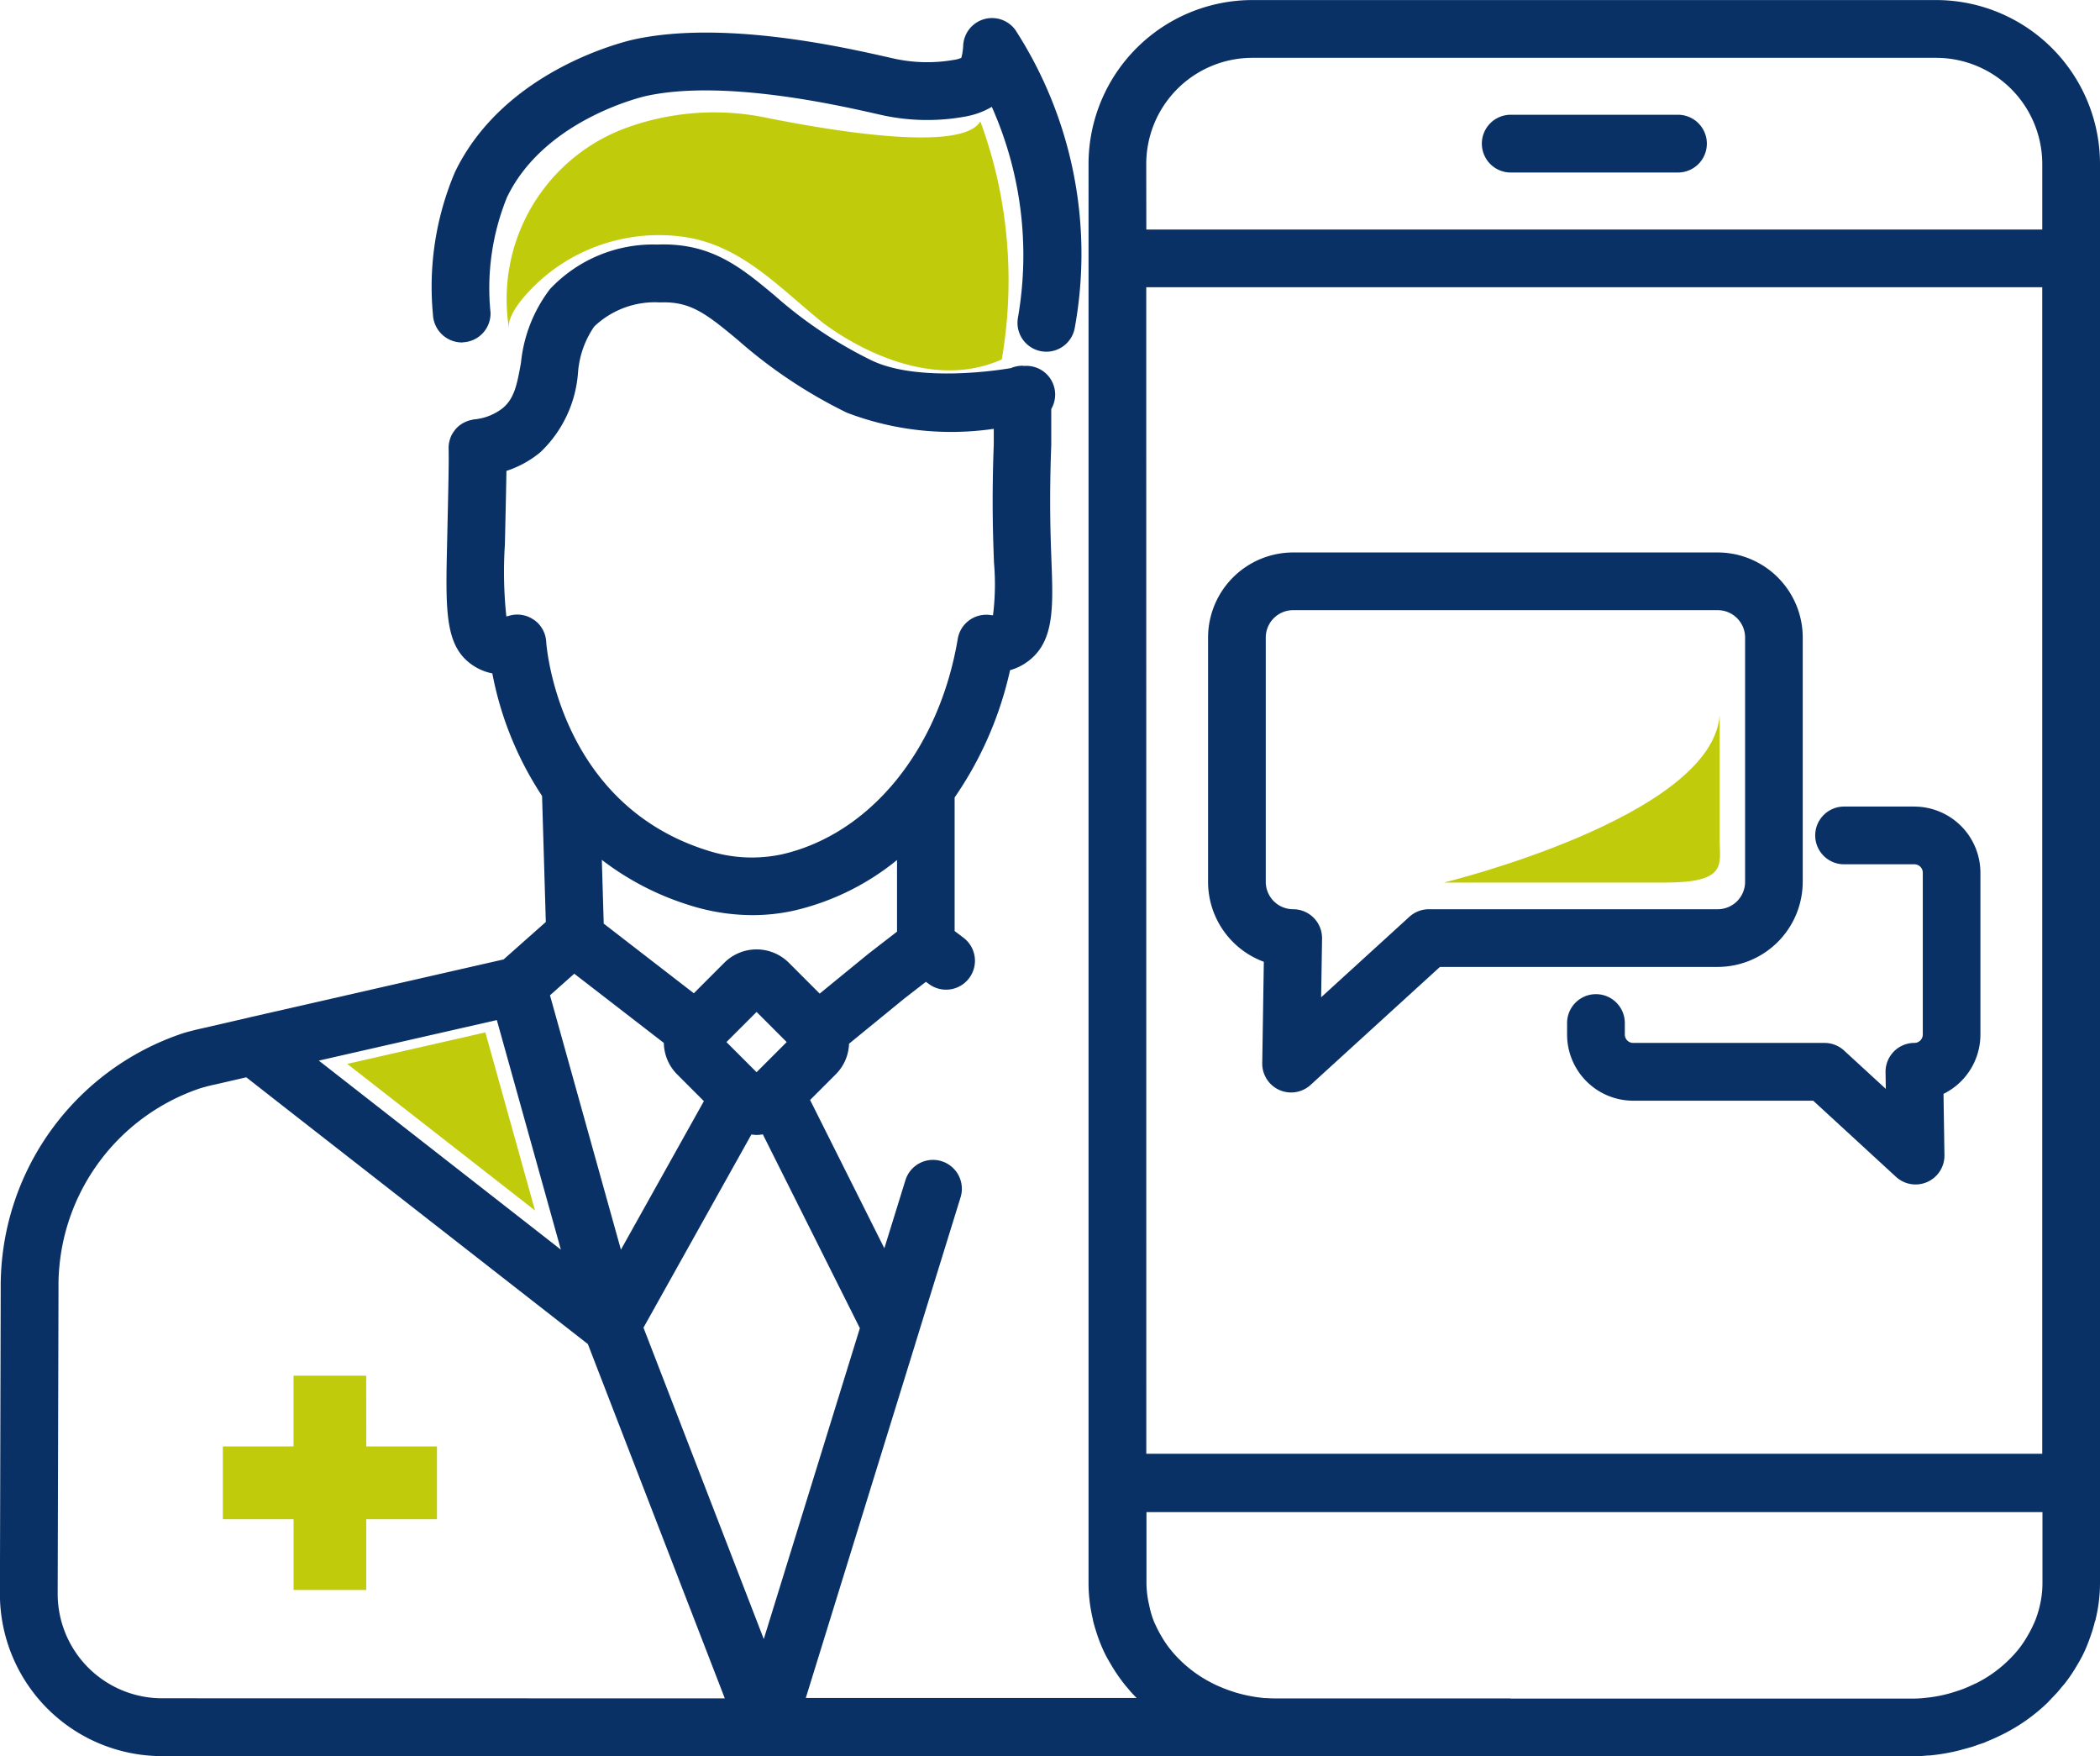 <?xml version="1.0" encoding="UTF-8"?>
<svg xmlns="http://www.w3.org/2000/svg" width="76.672" height="64.105" viewBox="0 0 76.672 64.105">
  <g id="Gruppe_1296" data-name="Gruppe 1296" transform="translate(-5652.66 -1302.034)">
    <path id="Pfad_1537" data-name="Pfad 1537" d="M5729.176,1361.125a5.62,5.62,0,0,0,.156-1.308v-51.8a5.988,5.988,0,0,0-5.981-5.981h-24.968a5.987,5.987,0,0,0-5.98,5.981v51.8a5.676,5.676,0,0,0,.149,1.286c.005.022.009.046.014.068l0,.01c.033.14.073.276.116.407a5.609,5.609,0,0,0,.212.575,4.266,4.266,0,0,0,.283.552,6.18,6.18,0,0,0,.5.751c.05.065.1.127.156.19s.081.1.124.146c.061.068.125.133.19.2l.011.012h-12.078l3.961-12.808.147-.479h0l1.543-4.989a1.054,1.054,0,1,0-2.014-.623l-.769,2.484-2.711-5.413.942-.942a1.654,1.654,0,0,0,.48-1.112l2.019-1.65.788-.61.1.074a1.054,1.054,0,0,0,1.271-1.683l-.323-.244v-4.876a13.179,13.179,0,0,0,2.024-4.646,1.99,1.99,0,0,0,.55-.25c1.076-.706,1.027-1.991.96-3.769-.009-.243-.019-.5-.026-.777-.032-1.1-.026-2.234.02-3.423v-1.315a1.047,1.047,0,0,0-.981-1.571c-.024,0-.048-.008-.073-.008a1.049,1.049,0,0,0-.416.086c-1.18.2-3.637.416-5.086-.279a15.746,15.746,0,0,1-3.54-2.368c-1.25-1.042-2.327-1.935-4.287-1.862a5.166,5.166,0,0,0-3.916,1.622,5.277,5.277,0,0,0-1.061,2.685c-.146.825-.248,1.309-.663,1.66a1.978,1.978,0,0,1-1.055.415.352.352,0,0,0-.053.012c-.037.007-.073.015-.109.025a.905.905,0,0,0-.094.032,1.05,1.05,0,0,0-.1.044.841.841,0,0,0-.087.049c-.029.019-.059.038-.084.058s-.051.042-.075.065-.048.048-.07.074-.04.051-.058.077a.918.918,0,0,0-.058.087c-.017.029-.031.058-.046.088s-.026.063-.037.1a.981.981,0,0,0-.028.1.775.775,0,0,0-.018.1.908.908,0,0,0-.008.109c0,.019,0,.036,0,.055.013.453-.009,1.368-.046,3.031l-.009.407c-.059,2.576-.09,3.869,1.057,4.537a1.91,1.91,0,0,0,.594.221,12.271,12.271,0,0,0,1.816,4.474l.137,4.6-1.541,1.367-9.236,2.106-.145.035-1.613.372c-.225.048-.453.106-.689.174a9.732,9.732,0,0,0-6.678,9.315l-.029,11.141a5.921,5.921,0,0,0,5.922,5.938h40.358c.122.007.251.01.389.01.021,0,.041-.005.061-.007h22.951c.021,0,.041.007.062.007a6,6,0,0,0,.632-.032h.067a7.445,7.445,0,0,0,1.03-.171c.078-.019.157-.042.233-.063s.183-.048.274-.075l.027-.008.12-.041.1-.036c.076-.026.153-.049.229-.077.033-.013.069-.032.1-.046.161-.063.317-.133.483-.215l.022-.01.012-.006h0a6.56,6.56,0,0,0,1.67-1.164.9.9,0,0,0,.072-.075c.037-.036.071-.075.106-.112.058-.058.116-.12.174-.182s.122-.143.182-.215c.032-.039.066-.077.1-.116a5.782,5.782,0,0,0,.49-.731,4.479,4.479,0,0,0,.3-.585c.045-.107.092-.226.135-.349.019-.05.033-.094.047-.135.006-.02.015-.041.021-.058.041-.123.076-.248.109-.375,0-.021.013-.042.019-.064A.335.335,0,0,0,5729.176,1361.125Zm-34.666-48.607h32.713V1355.1h-32.711Zm0-4.5a3.876,3.876,0,0,1,3.872-3.873h24.968a3.878,3.878,0,0,1,3.874,3.873v2.394h-32.711Zm-20.883,29.559,3.27,2.526a1.661,1.661,0,0,0,.485,1.147l.977.978-3.029,5.422-2.59-9.286Zm6.656,3.595-1.1-1.1,1.1-1.1,1.1,1.1Zm-.189,2.273a1.628,1.628,0,0,0,.189.018,1.649,1.649,0,0,0,.229-.022l3.542,7.075-3.508,11.347-4.392-11.367Zm4.277-6.6-1.784,1.458-1.127-1.128a1.669,1.669,0,0,0-2.354,0l-1.114,1.115-3.29-2.542-.069-2.327a10.214,10.214,0,0,0,3.226,1.663,7.62,7.62,0,0,0,2.276.354,6.925,6.925,0,0,0,1.557-.175,9.25,9.25,0,0,0,3.719-1.837v2.614Zm-12.224-12.189a1.047,1.047,0,0,0-.9-.145c-.039.011-.071.019-.1.024a15.391,15.391,0,0,1-.053-2.628l.009-.407c.023-1.028.039-1.75.047-2.277a3.771,3.771,0,0,0,1.235-.678,4.447,4.447,0,0,0,1.378-2.905,3.411,3.411,0,0,1,.592-1.687,3.206,3.206,0,0,1,2.4-.88c1.1-.044,1.666.39,2.85,1.377a17.83,17.83,0,0,0,3.979,2.65,10.681,10.681,0,0,0,5.359.587v.563c-.046,1.2-.053,2.385-.019,3.526.008.281.018.546.027.8a9.043,9.043,0,0,1-.036,1.916.736.736,0,0,1-.095-.008,1.056,1.056,0,0,0-1.192.869c-.677,4.034-3.19,7.12-6.406,7.863a5.254,5.254,0,0,1-2.73-.137c-5.406-1.692-5.875-7.382-5.89-7.62a1.051,1.051,0,0,0-.445-.8Zm-1.347,14.613,2.338,8.38-8.837-6.9Zm-12.22,24.756a3.815,3.815,0,0,1-3.814-3.825l.03-11.141a7.6,7.6,0,0,1,5.174-7.3c.174-.051.352-.1.542-.138l1.14-.263,1.338,1.047,11.133,8.69,5,12.933Zm49.23.005h-7.778c-.014,0-.026,0-.041,0h-.764c-.12,0-.237-.005-.35-.013a.212.212,0,0,1-.054,0c-.121-.013-.247-.027-.367-.047s-.25-.045-.362-.071-.232-.058-.349-.094l-.134-.045c-.068-.022-.138-.045-.207-.073l-.055-.021c-.019-.006-.028-.012-.041-.017-.122-.05-.242-.1-.366-.165h0a4.675,4.675,0,0,1-1.156-.812l-.005-.006-.016-.016a3.982,3.982,0,0,1-.376-.413l-.026-.03a4.042,4.042,0,0,1-.33-.5,3.741,3.741,0,0,1-.178-.345c-.011-.025-.036-.075-.048-.1a.456.456,0,0,1-.021-.051c-.007-.019-.014-.039-.021-.058a.362.362,0,0,1-.016-.042c-.005-.014-.016-.044-.023-.066l-.023-.073a3.449,3.449,0,0,1-.085-.342,3.568,3.568,0,0,1-.1-.8c0-.009,0-.016,0-.024v-2.577h32.713v2.6a3.6,3.6,0,0,1-.1.831c-.027.116-.059.23-.1.349a.314.314,0,0,0-.012.034c-.028.086-.062.17-.1.254-.011.022-.022.043-.032.067a3.854,3.854,0,0,1-.178.344,3.953,3.953,0,0,1-.336.507,4.058,4.058,0,0,1-.393.43c-.008.007-.013.015-.021.022l-.011.01a4.64,4.64,0,0,1-1.151.806l-.006,0c-.12.058-.238.112-.354.16l-.05.021c-.017.006-.037.013-.055.021-.062.025-.125.045-.186.066-.166.055-.33.105-.5.145q-.175.041-.371.073c-.117.019-.242.033-.4.049a4.638,4.638,0,0,1-.481.019h-14.588Z" transform="translate(0 0)" fill="#0a3166"></path>
    <path id="Pfad_1538" data-name="Pfad 1538" d="M5788.144,1311.969h-6.107a1.054,1.054,0,1,0,0,2.108h6.107a1.054,1.054,0,1,0,0-2.108Z" transform="translate(-74.22 -5.746)" fill="#0a3166"></path>
    <path id="Pfad_1539" data-name="Pfad 1539" d="M5691.182,1315.43a1.053,1.053,0,0,0,1.015-1.09,8.823,8.823,0,0,1,.6-4.2c1.385-2.885,5.067-3.7,5.106-3.707,2.792-.6,6.9.326,8.256.629l.229.052a7.707,7.707,0,0,0,3.128.078,2.867,2.867,0,0,0,.983-.357,13.3,13.3,0,0,1,.954,7.7,1.055,1.055,0,0,0,.853,1.222,1.08,1.08,0,0,0,.186.016,1.054,1.054,0,0,0,1.036-.87,15.05,15.05,0,0,0-2.167-10.873,1.054,1.054,0,0,0-1.906.558,2.028,2.028,0,0,1-.069.459,1.042,1.042,0,0,1-.267.073,5.634,5.634,0,0,1-2.276-.066l-.222-.05c-1.619-.364-5.918-1.329-9.16-.635-.192.041-4.738,1.047-6.566,4.856a10.709,10.709,0,0,0-.8,5.191,1.063,1.063,0,0,0,1.09,1.019Z" transform="translate(-21.628 -0.901)" fill="#0a3166"></path>
    <path id="Pfad_1540" data-name="Pfad 1540" d="M5687.773,1391.415l-5.044,1.15,6.857,5.352Z" transform="translate(-17.392 -51.697)" fill="#c0cc0b"></path>
    <path id="Pfad_1541" data-name="Pfad 1541" d="M5698.128,1317.609a6.513,6.513,0,0,1,5.018-1.28c2.011.34,3.353,1.815,4.9,3.071,0,0,3.44,2.8,6.589,1.383a16.993,16.993,0,0,0,0-5.771,16.559,16.559,0,0,0-.783-2.917c-.657,1.119-5.235.38-7.741-.119a9.408,9.408,0,0,0-5.1.324,6.658,6.658,0,0,0-4.365,7.375C5696.524,1319,5697.722,1317.92,5698.128,1317.609Z" transform="translate(-25.399 -5.63)" fill="#c0cc0b"></path>
    <path id="Pfad_1542" data-name="Pfad 1542" d="M5677.19,1421.136h-2.653v2.582h-2.581v2.658h2.582v2.582h2.654v-2.582h2.582v-2.658h-2.582Z" transform="translate(-11.16 -68.887)" fill="#c0cc0b"></path>
    <path id="Pfad_1543" data-name="Pfad 1543" d="M5778.988,1361.888v-8.917a3.109,3.109,0,0,0-3.106-3.106h-15.5a3.11,3.11,0,0,0-3.106,3.106v8.917a3.111,3.111,0,0,0,2.036,2.918l-.058,3.7a1.054,1.054,0,0,0,1.765.795l4.722-4.307h10.136a3.11,3.11,0,0,0,3.11-3.107Zm-13.65,1a1.054,1.054,0,0,0-.711.275l-3.223,2.939.034-2.144a1.056,1.056,0,0,0-1.055-1.07,1,1,0,0,1-1-1v-8.917a1,1,0,0,1,1-1h15.5a1,1,0,0,1,1,1v8.917a1,1,0,0,1-1,1Z" transform="translate(-60.509 -27.665)" fill="#0a3166"></path>
    <path id="Pfad_1544" data-name="Pfad 1544" d="M5801.047,1371.864h-2.568a1.054,1.054,0,1,0,0,2.108h2.568a.306.306,0,0,1,.306.306v5.908a.306.306,0,0,1-.306.305,1.055,1.055,0,0,0-1.054,1.07l.01.609-1.524-1.4a1.054,1.054,0,0,0-.713-.278h-6.987a.306.306,0,0,1-.305-.305v-.421a1.054,1.054,0,1,0-2.108,0v.421a2.416,2.416,0,0,0,2.413,2.414h6.573l3.025,2.781a1.055,1.055,0,0,0,1.767-.792l-.035-2.238a2.415,2.415,0,0,0,1.348-2.165v-5.908a2.417,2.417,0,0,0-2.409-2.414Z" transform="translate(-78.491 -40.389)" fill="#0a3166"></path>
    <path id="Pfad_1545" data-name="Pfad 1545" d="M5787.764,1368.532v-4.589c-.276,3.729-10.07,6.114-10.07,6.114h8.076C5788.056,1370.057,5787.764,1369.391,5787.764,1368.532Z" transform="translate(-72.318 -35.807)" fill="#c0cc0b"></path>
  </g>
</svg>
